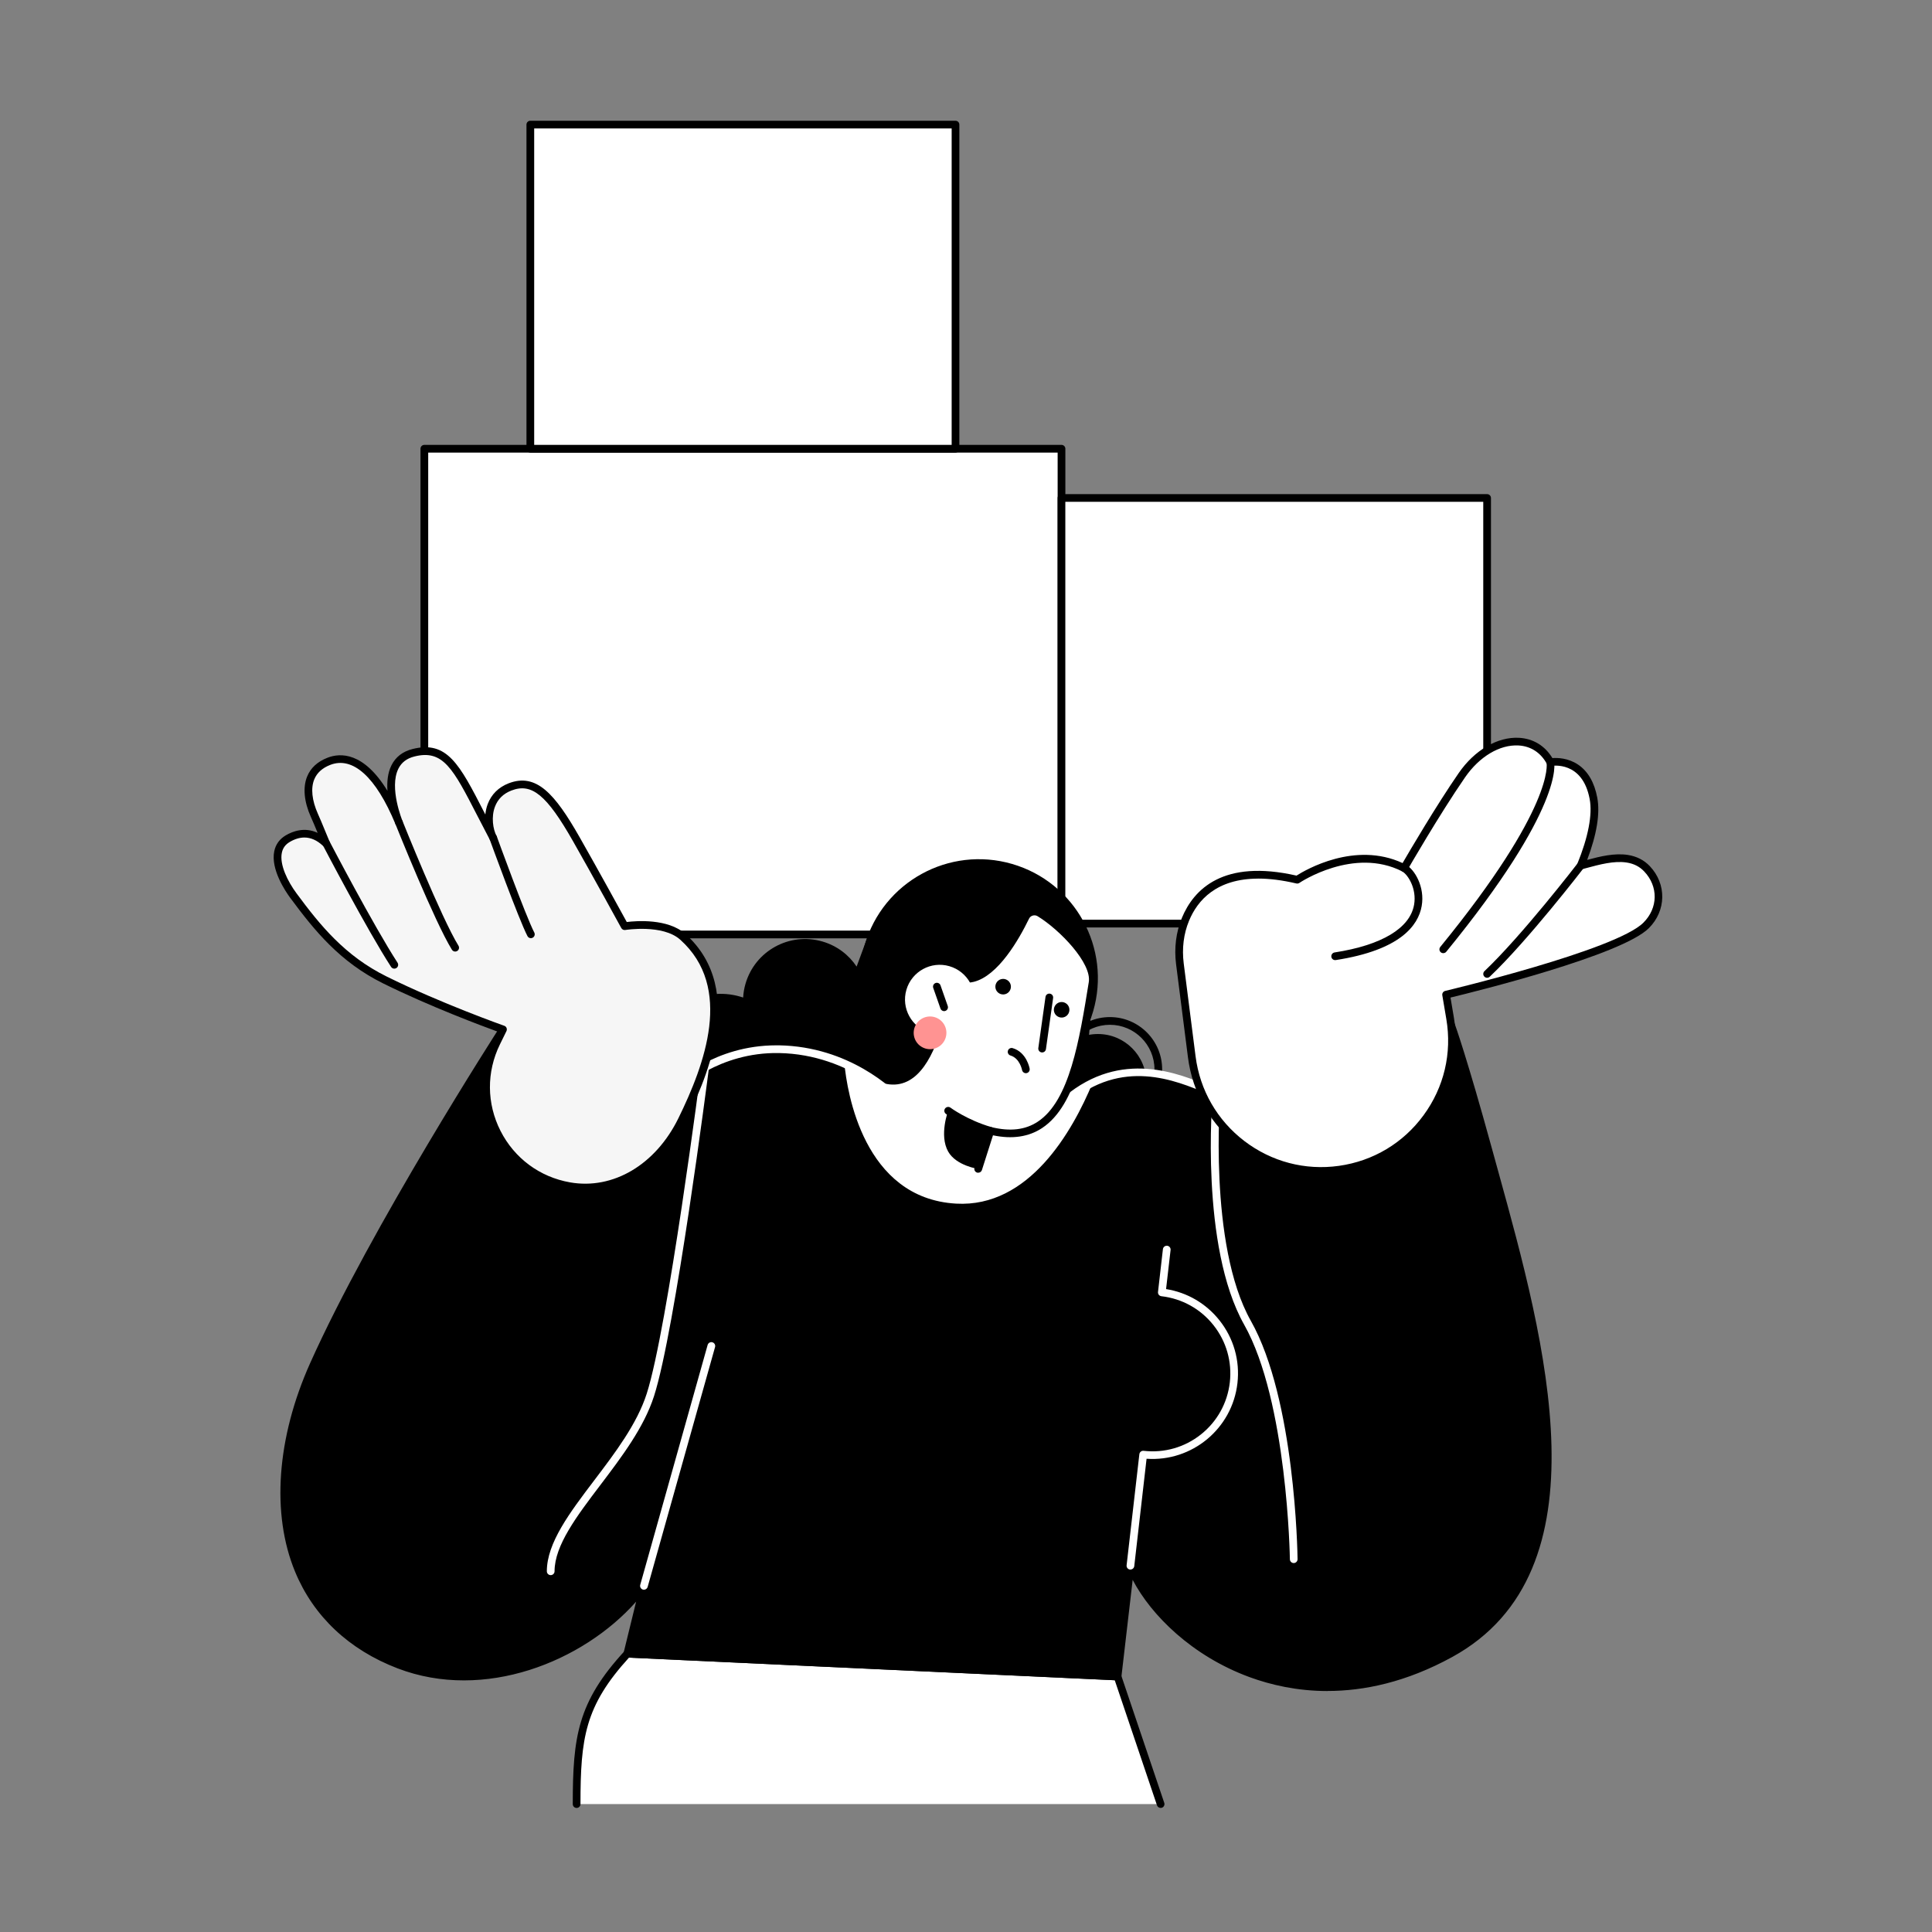 <svg xmlns="http://www.w3.org/2000/svg" width="240" height="240" viewBox="0 0 240 240" fill="none"><rect x="0" y="0" width="240" height="240" fill="#808080" stroke="none"/><g clip-path="url(#clip0_2046_731)"><path d="M131.864 55.743H52.714V116.084H131.864V55.743Z" fill="white"></path><path d="M131.864 116.563H52.714C52.449 116.563 52.235 116.349 52.235 116.084V55.743C52.235 55.478 52.449 55.264 52.714 55.264H131.864C132.129 55.264 132.343 55.478 132.343 55.743V116.084C132.343 116.349 132.129 116.563 131.864 116.563ZM53.193 115.604H131.384V56.222H53.193V115.604Z" fill="black"></path><path d="M184.734 61.862H131.864V114.733H184.734V61.862Z" fill="white"></path><path d="M184.734 115.212H131.864C131.598 115.212 131.384 114.998 131.384 114.733V61.862C131.384 61.597 131.598 61.383 131.864 61.383H184.734C185 61.383 185.213 61.597 185.213 61.862V114.733C185.213 114.86 185.162 114.982 185.075 115.07C184.984 115.161 184.865 115.208 184.738 115.208L184.734 115.212ZM132.339 114.254H184.255V62.338H132.339V114.254Z" fill="black"></path><path d="M118.694 15.479H65.879V55.743H118.694V15.479Z" fill="white"></path><path d="M118.698 56.222H65.879C65.614 56.222 65.4 56.008 65.4 55.743V15.479C65.4 15.214 65.614 15 65.879 15H118.694C118.96 15 119.174 15.214 119.174 15.479V55.743C119.174 56.008 118.96 56.222 118.694 56.222H118.698ZM66.358 55.264H118.219V15.954H66.358V55.264Z" fill="black"></path><path d="M142.399 134.461C142.399 137.784 139.706 140.473 136.387 140.473C133.068 140.473 130.374 137.78 130.374 134.461C130.374 131.142 133.068 128.449 136.387 128.449C139.706 128.449 142.399 131.142 142.399 134.461Z" fill="black"></path><path d="M137.876 139.328C134.295 139.328 131.384 136.417 131.384 132.837C131.384 129.257 134.295 126.345 137.876 126.345C141.456 126.345 144.367 129.257 144.367 132.837C144.367 136.417 141.456 139.328 137.876 139.328ZM137.876 127.304C134.822 127.304 132.339 129.787 132.339 132.841C132.339 135.895 134.822 138.378 137.876 138.378C140.929 138.378 143.413 135.895 143.413 132.841C143.413 129.787 140.929 127.304 137.876 127.304Z" fill="black"></path><path d="M77.931 205.428C72.185 211.67 71.63 215.908 71.63 224.106H144.177L138.826 208.26L77.931 205.424V205.428Z" fill="white"></path><path d="M144.177 224.585C143.979 224.585 143.793 224.459 143.726 224.261L138.478 208.727L78.133 205.919C72.656 211.931 72.109 215.908 72.109 224.11C72.109 224.376 71.895 224.589 71.63 224.589C71.365 224.589 71.151 224.376 71.151 224.11C71.151 215.753 71.757 211.432 77.579 205.107C77.674 205.004 77.805 204.949 77.951 204.953L138.846 207.788C139.044 207.796 139.215 207.927 139.278 208.113L144.629 223.96C144.712 224.209 144.577 224.483 144.328 224.566C144.276 224.582 144.225 224.589 144.173 224.589L144.177 224.585Z" fill="black"></path><path d="M135.868 121.51L108.052 115.632L106.412 120.072C105.442 118.614 103.973 117.482 102.159 116.955C98.071 115.767 93.798 118.115 92.61 122.203C92.443 122.773 92.348 123.347 92.317 123.918C92.202 123.878 92.083 123.839 91.964 123.807C87.33 122.46 82.486 125.126 81.14 129.756C79.793 134.39 82.459 139.234 87.088 140.58C90.685 141.626 94.408 140.255 96.523 137.424C97.263 137.994 98.119 138.437 99.07 138.715C100.844 139.23 102.654 139.079 104.234 138.406L133.82 146.173L135.872 121.514L135.868 121.51Z" fill="black"></path><path d="M184.905 142.941C181.756 131.455 180.263 127.364 180.263 127.364L150.982 134.386L151.128 135.823C147.405 134.33 139.88 130.338 132.426 136.691L111.748 136.857C111.748 136.857 106.123 130.5 96.764 130.338C88.97 130.203 84.237 134.94 84.237 134.94L62.485 127.882C62.485 127.882 46.615 152.462 38.963 169.544C32.087 184.892 34.479 201.031 49.561 206.81C61.162 211.254 74.109 205 79.991 197.011L77.928 205.436L138.822 208.272L140.423 194.504C143.904 203.598 160.452 216.248 180.16 205.44C200.145 194.477 190.636 163.893 184.901 142.953L184.905 142.941Z" fill="black"></path><path d="M111.747 137.332C111.613 137.332 111.482 137.273 111.391 137.17C111.336 137.107 105.783 130.968 96.756 130.813C89.267 130.686 84.621 135.229 84.573 135.277C84.387 135.463 84.082 135.463 83.896 135.277C83.71 135.091 83.71 134.786 83.896 134.6C84.094 134.402 88.732 129.855 96.436 129.855C96.546 129.855 96.661 129.855 96.772 129.855C105.502 130.005 110.979 135.34 111.957 136.37L132.252 136.208C139.29 130.326 146.478 133.348 150.348 134.976C150.692 135.118 151.013 135.253 151.306 135.372C151.552 135.471 151.671 135.748 151.572 135.994C151.473 136.239 151.195 136.358 150.95 136.259C150.649 136.14 150.324 136.002 149.976 135.855C146.007 134.188 139.365 131.395 132.735 137.043C132.648 137.115 132.541 137.158 132.43 137.158L111.751 137.325H111.747V137.332Z" fill="white"></path><path d="M164.923 210.066C161.101 210.066 157.818 209.289 155.227 208.339C148.067 205.709 142.997 200.639 140.704 196.255L139.302 208.315C139.274 208.565 139.056 208.747 138.807 208.739L77.912 205.903C77.769 205.895 77.638 205.828 77.551 205.713C77.464 205.598 77.436 205.451 77.468 205.313L79.021 198.964C72.41 206.43 60.152 211.373 49.391 207.25C43.351 204.937 38.947 200.786 36.658 195.249C33.687 188.064 34.368 178.622 38.523 169.342C46.1 152.426 61.919 127.862 62.077 127.617C62.196 127.435 62.418 127.355 62.628 127.423L84.379 134.481C84.629 134.564 84.768 134.833 84.684 135.083C84.601 135.332 84.332 135.471 84.082 135.392L62.683 128.445C60.825 131.348 46.48 153.912 39.395 169.73C35.347 178.769 34.669 187.938 37.541 194.881C39.727 200.168 43.941 204.137 49.732 206.354C60.853 210.616 73.654 204.802 79.607 196.718C79.742 196.536 79.987 196.473 80.193 196.568C80.399 196.663 80.51 196.893 80.454 197.114L78.53 204.972L138.399 207.761L139.947 194.437C139.971 194.219 140.145 194.045 140.363 194.017C140.585 193.989 140.791 194.116 140.87 194.322C142.585 198.798 147.789 204.588 155.556 207.44C161.006 209.44 169.66 210.64 179.934 205.008C198.711 194.71 190.913 166.487 185.217 145.879L184.441 143.063C181.871 133.685 180.393 129.209 179.954 127.926L151.501 134.75L151.603 135.772C151.631 136.033 151.441 136.271 151.176 136.295C150.906 136.322 150.677 136.128 150.653 135.867L150.506 134.429C150.483 134.192 150.637 133.97 150.871 133.914L180.152 126.892C180.389 126.837 180.631 126.963 180.714 127.193C180.73 127.233 182.251 131.435 185.368 142.806L186.144 145.618C191.923 166.534 199.836 195.178 180.397 205.84C174.67 208.98 169.426 210.058 164.927 210.058L164.923 210.066Z" fill="black"></path><path d="M132.43 136.687L111.751 136.853C111.751 136.853 109.28 134.065 104.896 132.136C105.228 135.594 107.256 148.87 118.774 149.519C127.832 150.03 133.222 140.56 135.729 134.512C134.636 135.039 133.535 135.748 132.434 136.687H132.43Z" fill="white"></path><path d="M140.426 194.976C140.426 194.976 140.391 194.976 140.371 194.976C140.11 194.944 139.92 194.71 139.951 194.445L141.535 180.646C141.551 180.519 141.615 180.404 141.714 180.325C141.813 180.246 141.943 180.21 142.066 180.226C144.637 180.519 147.156 179.798 149.18 178.194C151.199 176.59 152.475 174.293 152.772 171.727C153.065 169.16 152.344 166.637 150.74 164.613C149.136 162.593 146.839 161.318 144.272 161.021C144.146 161.005 144.031 160.942 143.951 160.843C143.872 160.744 143.837 160.617 143.852 160.49L144.462 155.171C144.494 154.91 144.736 154.724 144.993 154.751C145.255 154.783 145.445 155.017 145.413 155.282L144.854 160.134C147.48 160.554 149.821 161.92 151.485 164.015C153.251 166.237 154.043 169.014 153.718 171.83C153.069 177.489 148.067 181.604 142.431 181.212L140.902 194.548C140.874 194.793 140.668 194.972 140.426 194.972V194.976Z" fill="white"></path><path d="M135.793 125.633C133.515 133.467 125.317 137.974 117.482 135.697C109.648 133.419 105.141 125.221 107.418 117.387C109.696 109.552 117.894 105.045 125.729 107.323C133.563 109.6 138.07 117.798 135.793 125.633Z" fill="black"></path><path d="M108.258 133.97C116.916 138.56 118.172 120.923 118.172 120.923C122.093 123.795 126.025 116.737 127.396 113.917C127.717 113.26 128.529 113.026 129.154 113.406C131.764 115.006 136.177 119.311 135.729 122.068C134.026 132.619 132.267 142.751 123.027 140.473L121.518 145.206L109.989 139.582L108.258 133.97Z" fill="white"></path><path d="M121.514 145.685C121.467 145.685 121.419 145.677 121.368 145.662C121.118 145.582 120.976 145.313 121.059 145.06L122.568 140.327C122.643 140.089 122.893 139.946 123.138 140.01C125.475 140.584 127.368 140.366 128.921 139.336C132.877 136.719 134.085 129.233 135.254 121.997C135.63 119.652 131.681 115.521 128.901 113.818C128.715 113.703 128.497 113.675 128.291 113.735C128.085 113.794 127.919 113.937 127.828 114.127C126.564 116.733 123.99 121.217 120.96 121.969C119.883 122.238 118.849 122.017 117.89 121.312C117.676 121.157 117.629 120.856 117.787 120.642C117.942 120.428 118.243 120.381 118.457 120.539C119.189 121.074 119.93 121.236 120.73 121.038C123.479 120.353 126.006 115.684 126.968 113.707C127.178 113.275 127.562 112.947 128.026 112.812C128.489 112.677 128.992 112.745 129.408 112.998C132.109 114.654 136.692 119.129 136.204 122.143C135.004 129.585 133.761 137.281 129.455 140.129C127.792 141.23 125.736 141.535 123.352 141.032L121.978 145.345C121.914 145.547 121.724 145.677 121.522 145.677L121.514 145.685Z" fill="black"></path><path d="M123.023 140.952C122.98 140.952 122.936 140.944 122.889 140.933C119.728 140.014 117.586 138.433 117.498 138.366C117.288 138.208 117.245 137.911 117.403 137.697C117.562 137.487 117.863 137.443 118.073 137.598C118.092 137.614 120.172 139.146 123.158 140.014C123.412 140.089 123.558 140.354 123.483 140.608C123.423 140.818 123.233 140.952 123.023 140.952Z" fill="black"></path><path d="M121.514 145.206C121.514 145.206 118.785 144.818 117.787 143.056C116.635 141.02 117.787 137.982 117.787 137.982L123.027 140.473L121.518 145.206H121.514Z" fill="black"></path><path d="M112.595 122.959C111.93 125.244 113.244 127.637 115.53 128.302C117.815 128.967 120.207 127.653 120.873 125.367C121.538 123.082 120.223 120.69 117.938 120.024C115.653 119.359 113.26 120.674 112.595 122.959Z" fill="white"></path><path d="M117.28 125.605C117.082 125.605 116.9 125.482 116.829 125.284L115.93 122.722C115.843 122.472 115.973 122.199 116.223 122.112C116.468 122.025 116.746 122.155 116.833 122.405L117.732 124.967C117.819 125.217 117.688 125.49 117.439 125.577C117.387 125.597 117.332 125.605 117.28 125.605Z" fill="black"></path><path d="M113.744 127.34C113.213 128.33 113.581 129.562 114.571 130.092C115.562 130.623 116.793 130.255 117.324 129.265C117.855 128.274 117.486 127.043 116.496 126.512C115.506 125.981 114.274 126.35 113.744 127.34Z" fill="#FF9392"></path><path d="M68.41 195.669C68.145 195.669 67.931 195.455 67.931 195.189C67.931 191.657 70.787 187.89 73.808 183.906C76.422 180.46 79.128 176.895 80.336 173.133C82.942 165.013 87.081 132.837 87.124 132.512C87.156 132.251 87.405 132.065 87.659 132.1C87.92 132.132 88.106 132.374 88.071 132.635C87.9 133.962 83.88 165.223 81.247 173.426C79.987 177.343 77.234 180.971 74.573 184.484C71.65 188.338 68.889 191.977 68.889 195.189C68.889 195.455 68.675 195.669 68.41 195.669Z" fill="white"></path><path d="M79.995 197.483C79.951 197.483 79.908 197.479 79.864 197.463C79.611 197.391 79.46 197.126 79.532 196.873L87.904 167.077C87.976 166.823 88.237 166.673 88.495 166.744C88.748 166.815 88.898 167.081 88.827 167.334L80.454 197.13C80.395 197.34 80.205 197.479 79.995 197.479V197.483Z" fill="white"></path><path d="M160.713 194.168C160.451 194.168 160.238 193.958 160.234 193.696C160.234 193.502 159.921 174.071 154.558 164.562C149.061 154.815 150.586 136.556 150.653 135.784C150.677 135.522 150.91 135.328 151.172 135.348C151.433 135.372 151.631 135.602 151.607 135.867C151.592 136.053 150.039 154.605 155.39 164.09C160.875 173.814 161.18 192.876 161.188 193.684C161.188 193.95 160.982 194.164 160.717 194.168H160.709H160.713Z" fill="white"></path><path d="M84.823 116.373C82.454 114.25 77.607 115.054 77.607 115.054C77.607 115.054 74.133 108.697 71.591 104.233C68.533 98.871 66.426 96.569 63.364 97.754C60.239 98.962 60.441 102.518 61.269 104.079C57.031 96.082 55.91 92.359 51.359 93.512C46.456 94.755 49.565 102.174 49.565 102.174C46.987 95.936 43.902 93.381 40.848 94.577C37.842 95.754 37.889 98.668 39.062 101.279C39.45 102.15 39.727 102.839 40.539 104.788C40.432 104.76 38.606 102.506 35.767 104.17C33.37 105.576 34.768 108.974 36.452 111.248C39.078 114.796 42.317 119.01 47.819 121.727C54.682 125.122 62.489 127.874 62.489 127.874L61.677 129.526C58.009 137 62.536 145.903 70.735 147.345C76.787 148.41 82.015 144.624 84.716 139.103C87.215 133.997 92.206 122.983 84.823 116.369V116.373Z" fill="#F6F6F6"></path><path d="M72.707 147.998C72.026 147.998 71.337 147.939 70.648 147.82C66.588 147.107 63.194 144.592 61.325 140.921C59.459 137.249 59.427 133.019 61.241 129.324L61.816 128.152C59.97 127.482 53.415 125.039 47.597 122.163C42.238 119.513 39.082 115.624 36.056 111.537C35.473 110.749 33.608 108 34.067 105.75C34.246 104.891 34.729 104.221 35.513 103.762C36.349 103.271 37.834 102.7 39.458 103.461C39.093 102.578 38.88 102.067 38.614 101.477C37.767 99.587 37.604 97.805 38.155 96.459C38.587 95.397 39.434 94.617 40.666 94.134C42.282 93.5 45.165 93.393 48.132 98.241C48.056 97.152 48.155 96.015 48.631 95.064C49.146 94.035 50.021 93.357 51.237 93.048C55.55 91.955 57.083 94.942 60.14 100.887C60.188 100.982 60.239 101.081 60.291 101.176C60.334 100.744 60.425 100.308 60.584 99.888C61.035 98.684 61.934 97.793 63.186 97.306C66.628 95.975 68.941 98.625 71.999 103.996C74.205 107.873 77.151 113.236 77.86 114.535C79.044 114.388 82.973 114.083 85.136 116.016C93.065 123.122 87.306 134.889 85.136 139.317C82.47 144.759 77.737 147.998 72.7 147.998H72.707ZM37.814 104.039C37.228 104.039 36.622 104.221 36 104.586C35.454 104.907 35.129 105.35 35.01 105.94C34.705 107.422 35.751 109.509 36.828 110.966C39.779 114.959 42.856 118.749 48.025 121.304C54.785 124.646 62.564 127.399 62.644 127.427C62.77 127.47 62.877 127.569 62.925 127.696C62.976 127.823 62.972 127.965 62.913 128.088L62.101 129.74C60.422 133.166 60.449 137.083 62.176 140.485C63.907 143.887 67.052 146.216 70.81 146.877C76.165 147.82 81.449 144.683 84.28 138.897C87.548 132.223 91.124 122.666 84.498 116.729C82.332 114.788 77.726 115.517 77.678 115.525C77.472 115.557 77.278 115.462 77.179 115.283C77.143 115.22 73.678 108.879 71.167 104.471C67.907 98.748 66.05 97.227 63.531 98.201C62.525 98.589 61.836 99.271 61.479 100.225C61.012 101.473 61.23 102.998 61.685 103.853C61.808 104.087 61.721 104.376 61.487 104.499C61.253 104.621 60.964 104.534 60.841 104.301C60.275 103.231 59.764 102.237 59.293 101.322C56.291 95.484 55.039 93.068 51.474 93.975C50.528 94.213 49.878 94.712 49.49 95.488C48.302 97.861 49.985 101.948 50.001 101.992C50.104 102.237 49.985 102.514 49.744 102.617C49.502 102.72 49.221 102.605 49.118 102.36C46.698 96.518 43.826 93.92 41.014 95.021C40.036 95.405 39.371 96.007 39.038 96.819C38.587 97.92 38.749 99.433 39.486 101.085C39.775 101.73 40.001 102.273 40.424 103.302L40.967 104.61C41.038 104.78 41.007 104.974 40.884 105.109C40.761 105.247 40.575 105.303 40.397 105.251C40.274 105.215 40.199 105.148 40.099 105.053C39.375 104.376 38.606 104.039 37.806 104.039H37.814Z" fill="black"></path><path d="M48.983 120.329C48.825 120.329 48.674 120.254 48.583 120.112C45.613 115.545 40.167 105.117 40.111 105.01C39.989 104.776 40.08 104.487 40.313 104.364C40.547 104.241 40.836 104.332 40.959 104.566C41.014 104.669 46.437 115.058 49.383 119.589C49.526 119.811 49.466 120.108 49.245 120.25C49.165 120.302 49.074 120.329 48.983 120.329Z" fill="black"></path><path d="M56.548 118.206C56.389 118.206 56.231 118.127 56.14 117.981C53.981 114.491 49.316 102.851 49.118 102.356C49.019 102.11 49.138 101.833 49.383 101.734C49.625 101.635 49.906 101.754 50.005 101.999C50.052 102.118 54.837 114.06 56.952 117.478C57.09 117.703 57.019 117.997 56.797 118.135C56.718 118.183 56.631 118.206 56.548 118.206Z" fill="black"></path><path d="M65.947 116.543C65.772 116.543 65.606 116.448 65.523 116.285C64.442 114.202 60.968 104.649 60.818 104.241C60.727 103.992 60.857 103.718 61.103 103.627C61.348 103.536 61.626 103.667 61.717 103.912C61.752 104.011 65.313 113.814 66.371 115.842C66.493 116.076 66.402 116.365 66.168 116.487C66.097 116.523 66.022 116.543 65.947 116.543Z" fill="black"></path><path d="M202.133 106.677C200.264 106.392 198.117 107.073 196.366 107.529C197.491 104.776 198.394 101.596 197.943 99.176C196.945 93.841 192.58 94.684 192.58 94.684C190.426 90.648 184.889 91.524 181.593 96.296C178.298 101.073 174.417 107.834 174.417 107.834C168.04 104.562 161.141 109.279 161.141 109.279C152.122 107.16 148.617 110.907 147.255 114.202C146.534 115.945 146.328 117.858 146.565 119.727L148.039 131.277C149.183 140.244 157.437 146.549 166.388 145.293C175.442 144.022 181.661 135.526 180.132 126.512L179.633 123.561C179.633 123.561 200.89 118.531 204.474 114.967C206.47 112.982 206.545 109.992 204.589 107.929C203.888 107.188 203.04 106.816 202.125 106.677H202.133Z" fill="white"></path><path d="M164.103 145.935C160.463 145.935 156.946 144.751 154.003 142.501C150.427 139.768 148.142 135.804 147.571 131.34L146.098 119.791C145.841 117.779 146.09 115.787 146.819 114.024C148.288 110.475 151.952 106.697 161.057 108.772C162.198 108.047 168.305 104.475 174.234 107.212C175.11 105.707 178.389 100.11 181.209 96.027C183.174 93.179 186.033 91.504 188.707 91.654C190.465 91.753 191.923 92.644 192.845 94.173C193.463 94.126 194.802 94.146 196.05 94.993C197.266 95.821 198.062 97.199 198.418 99.088C198.783 101.045 198.363 103.643 197.163 106.82C198.771 106.388 200.557 105.948 202.208 106.202C203.306 106.372 204.228 106.839 204.945 107.596C207.056 109.822 207.001 113.133 204.822 115.303C201.428 118.678 183.328 123.161 180.187 123.922L180.611 126.433C181.372 130.92 180.31 135.416 177.621 139.091C174.932 142.766 170.971 145.135 166.46 145.769C165.672 145.88 164.883 145.935 164.099 145.935H164.103ZM156.32 109.145C151.112 109.145 148.76 111.83 147.702 114.392C147.037 116 146.811 117.826 147.045 119.672L148.518 131.221C149.057 135.431 151.207 139.166 154.582 141.745C157.956 144.319 162.127 145.416 166.329 144.826C170.579 144.228 174.318 141.994 176.848 138.529C179.383 135.067 180.385 130.829 179.668 126.595L179.169 123.641C179.126 123.391 179.284 123.153 179.53 123.094C179.74 123.042 200.695 118.056 204.145 114.622C205.979 112.8 206.023 110.119 204.248 108.253C203.67 107.643 202.957 107.283 202.058 107.144C200.505 106.907 198.699 107.394 197.111 107.822L196.489 107.988C196.315 108.036 196.129 107.976 196.01 107.842C195.891 107.707 195.86 107.513 195.927 107.346C197.301 103.984 197.836 101.188 197.475 99.263C196.58 94.482 192.834 95.124 192.675 95.152C192.465 95.191 192.263 95.092 192.164 94.906C191.416 93.508 190.168 92.692 188.651 92.605C186.295 92.47 183.772 93.991 181.993 96.566C178.75 101.271 174.876 108.004 174.84 108.071C174.714 108.293 174.432 108.376 174.207 108.257C168.159 105.16 161.485 109.628 161.418 109.675C161.307 109.751 161.168 109.778 161.038 109.747C159.251 109.327 157.687 109.141 156.32 109.141V109.145Z" fill="black"></path><path d="M165.858 119.268C165.624 119.268 165.422 119.098 165.386 118.864C165.347 118.603 165.525 118.357 165.786 118.317C171.644 117.414 175.153 115.307 175.664 112.384C176.013 110.392 174.892 108.638 174.191 108.257C173.957 108.131 173.874 107.842 174.001 107.608C174.128 107.378 174.417 107.291 174.65 107.418C175.716 108 177.027 110.162 176.607 112.551C176.191 114.927 174.001 118.02 165.929 119.264C165.905 119.264 165.881 119.268 165.854 119.268H165.858Z" fill="black"></path><path d="M184.738 121.466C184.611 121.466 184.485 121.415 184.39 121.316C184.207 121.126 184.215 120.821 184.405 120.638C189.091 116.195 195.919 107.323 195.986 107.236C196.145 107.026 196.446 106.986 196.656 107.148C196.866 107.311 196.905 107.608 196.743 107.818C196.676 107.909 189.8 116.836 185.063 121.331C184.972 121.419 184.853 121.462 184.734 121.462L184.738 121.466Z" fill="black"></path><path d="M179.288 118.408C179.181 118.408 179.074 118.373 178.987 118.301C178.781 118.135 178.754 117.834 178.92 117.628C193.139 100.217 192.133 94.85 192.121 94.799C192.065 94.546 192.216 94.288 192.469 94.225C192.719 94.161 192.976 94.308 193.044 94.557C193.103 94.779 194.366 100.225 179.661 118.23C179.566 118.345 179.427 118.404 179.288 118.404V118.408Z" fill="black"></path><path d="M129.459 130.738C129.436 130.738 129.416 130.738 129.392 130.734C129.131 130.698 128.949 130.457 128.984 130.195L129.875 123.843C129.911 123.581 130.145 123.399 130.414 123.435C130.675 123.47 130.858 123.712 130.822 123.973L129.931 130.326C129.899 130.564 129.693 130.738 129.459 130.738Z" fill="black"></path><path d="M123.776 122.088C123.511 122.551 123.669 123.141 124.132 123.407C124.596 123.672 125.186 123.514 125.451 123.05C125.717 122.587 125.558 121.997 125.095 121.731C124.631 121.466 124.041 121.624 123.776 122.088Z" fill="black"></path><path d="M131.044 124.959C130.778 125.423 130.937 126.013 131.4 126.278C131.863 126.544 132.454 126.385 132.719 125.922C132.984 125.458 132.826 124.868 132.362 124.603C131.899 124.338 131.309 124.496 131.044 124.959Z" fill="black"></path><path d="M127.435 133.316C127.206 133.316 127.008 133.154 126.964 132.92C126.956 132.889 126.683 131.463 125.526 131.118C125.273 131.043 125.13 130.777 125.206 130.524C125.281 130.271 125.546 130.128 125.8 130.203C127.534 130.718 127.895 132.675 127.907 132.758C127.95 133.019 127.776 133.265 127.519 133.308C127.491 133.312 127.463 133.316 127.435 133.316Z" fill="black"></path></g><defs><clipPath id="clip0_2046_731"><rect width="172.49" height="209.585" fill="white" transform="translate(34 15)"></rect></clipPath></defs></svg>